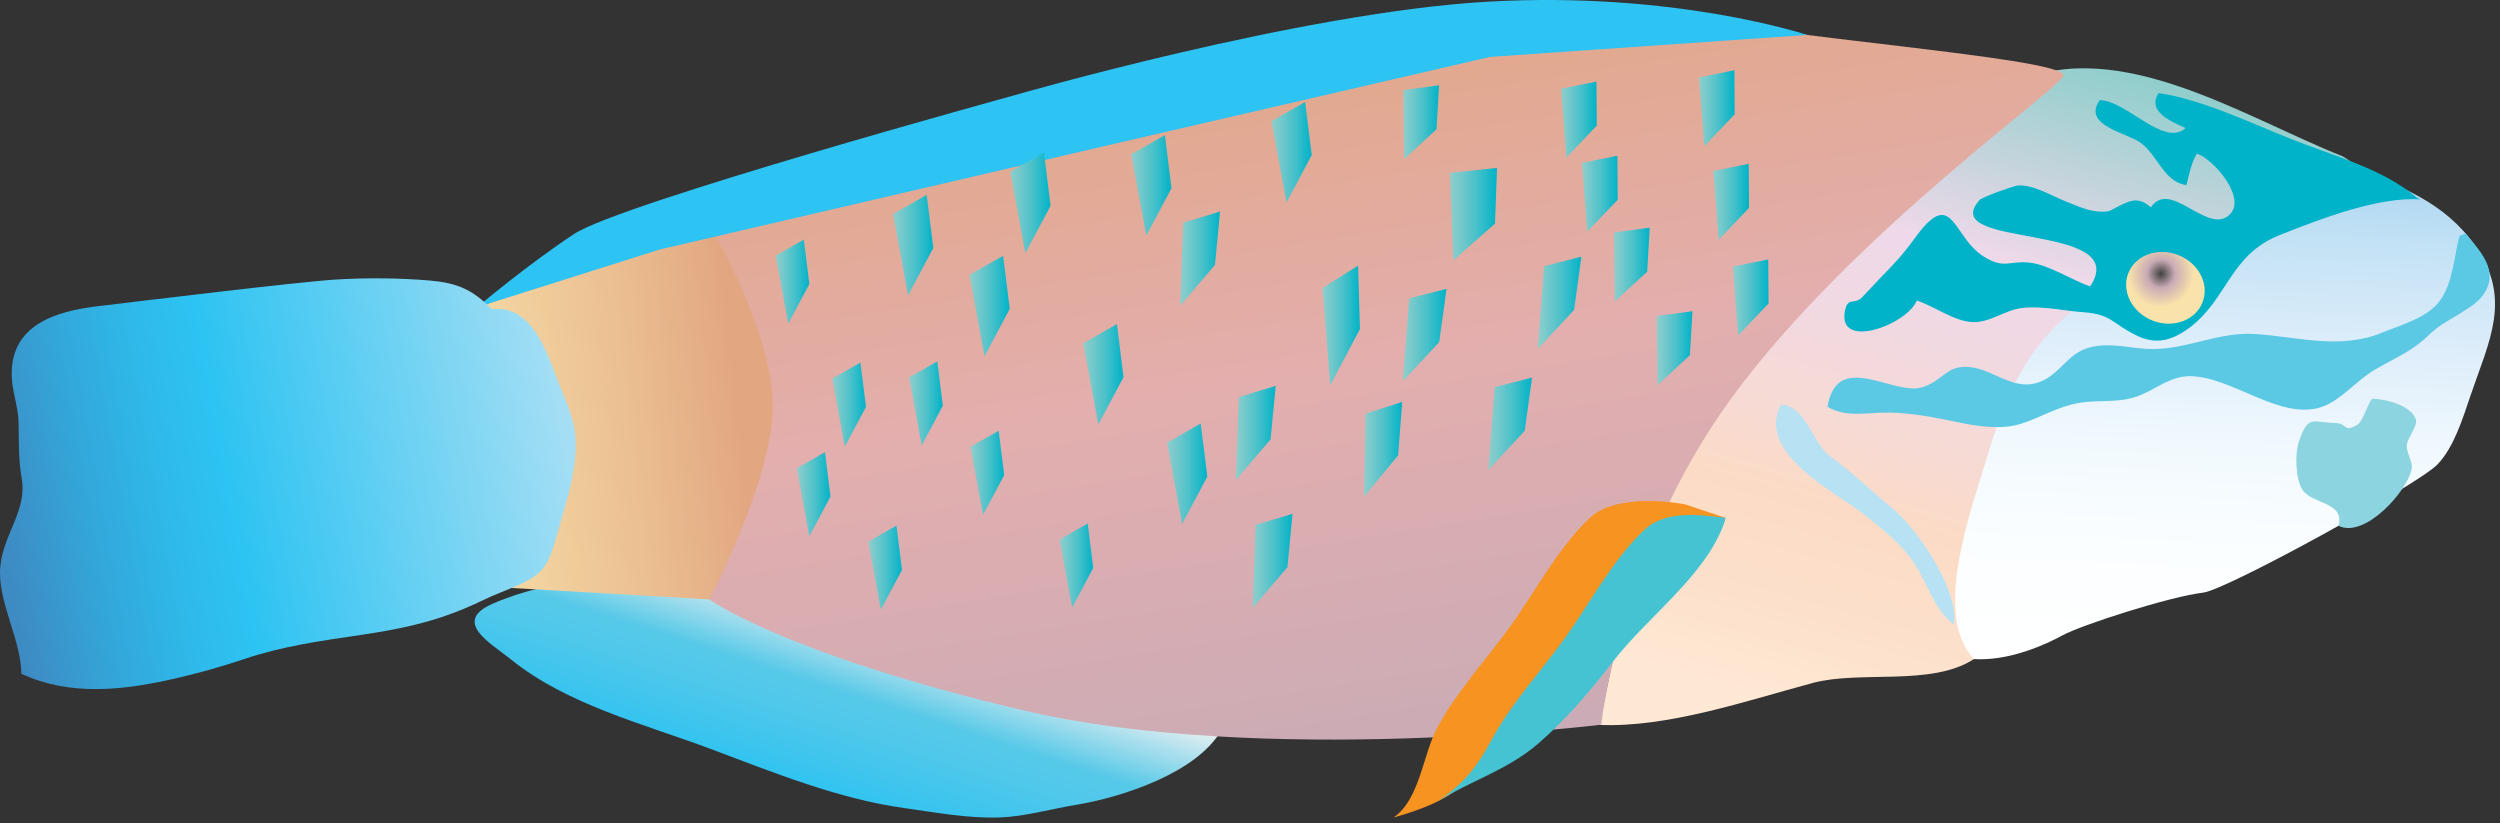 
        <svg xmlns:rdf="http://www.w3.org/1999/02/22-rdf-syntax-ns#" xmlns="http://www.w3.org/2000/svg" xmlns:cc="http://creativecommons.org/ns#" xmlns:xlink="http://www.w3.org/1999/xlink" xmlns:dc="http://purl.org/dc/elements/1.1/" x="0px" y="0px" width="501" height="165" viewBox="0 0 501 165" xml:space="preserve">
            <rect x="0" y="0" width="501" height="165" fill="#333333" stroke="none"/>
            <title>Chlorurus spilurus (Bullethead Parrotfish)</title>
            <desc xmlns:ian_image_library="https://ian.umces.edu/media-library/">
                <ian_image_library:title>Chlorurus spilurus (Bullethead Parrotfish)</ian_image_library:title>
                <ian_image_library:descr>Illustration of a Bullethead Parrotfish (Chlorurus Spilurus)</ian_image_library:descr>
                <ian_image_library:scene>
                    <ian_image_library:contains>fuga-gutumu, fugausi-tuavela, Chordata, Actinopterygii, Perciformes, Scaridae, Chlorurus, reef fish, coral reef   </ian_image_library:contains>
                    <ian_image_library:when>2010-07-30</ian_image_library:when>
                </ian_image_library:scene>
            </desc>
            
<defs>
</defs>
<linearGradient id="ian_symbols_23075c28afb967a405c5094918919133" gradientUnits="userSpaceOnUse" x1="-8007.512" y1="8434" x2="-8007.816" y2="8429.19" gradientTransform="matrix(-8.006 -3.169 3.248 -8.205 -91328.602 43947.559)">
	<stop  offset="0" style="stop-color:#F2F2F2"/>
	<stop  offset="0.385" style="stop-color:#57C9E8"/>
	<stop  offset="0.522" style="stop-color:#50C8EB"/>
	<stop  offset="0.714" style="stop-color:#40C5ED"/>
	<stop  offset="0.883" style="stop-color:#2DC3F2"/>
</linearGradient>
<path fill="url(#ian_symbols_23075c28afb967a405c5094918919133)" d="M244.879,146.121c-4.861,8.796-20.191,13.688-29.24,15.168c-4.959,0.81-10.312,2.357-15.264,2.528
	c-6.334,0.22-12.8-0.991-19.04-1.86c-13.353-1.843-26.315-7.15-38.888-11.858c-13.554-5.075-28.799-8.858-40.097-17.984
	c-3.977-3.211-11.866-7.524-3.61-11.134c12.08-5.285,28.354-6.464,40.919-3.546c9.739,2.254,19.762,6.157,29.319,9.148
	c8.105,2.53,15.963,5.574,24.097,8.031c12.05,3.644,23.087,8.264,35.628,9.543c3.125,0.316,6.346,1.033,9.238,1.731
	c2.502,0.608,6.067,0.02,8.164,1.119"/>
<linearGradient id="ian_symbols_a51df5897b8b923401dbd3968b14269e" gradientUnits="userSpaceOnUse" x1="-8032.494" y1="8455.262" x2="-8036.622" y2="8443.107" gradientTransform="matrix(-8.006 -3.169 3.248 -8.205 -91328.602 43947.559)">
	<stop  offset="0" style="stop-color:#A2D0EF"/>
	<stop  offset="0.177" style="stop-color:#C3E2F5"/>
	<stop  offset="0.359" style="stop-color:#DDEDFA"/>
	<stop  offset="0.545" style="stop-color:#F1F9FE"/>
	<stop  offset="0.737" style="stop-color:#FBFEFF"/>
	<stop  offset="0.94" style="stop-color:#FFFFFF"/>
	<stop  offset="1" style="stop-color:#FFFFFF"/>
</linearGradient>
<path fill="url(#ian_symbols_a51df5897b8b923401dbd3968b14269e)" d="M471.16,33.42c9.749,3.859,18.74,7.009,24.96,15.957c7.299,10.505,2.739,18.86-1.008,29.828
	c-1.559,4.566-3.315,10.449-6.695,13.92c-3.979,4.074-42.236,25.069-46.844,25.627c-6.967,0.844-24.429,6.502-28.187,8.541
	c-7.881,4.287-21.646,8.852-30.192-1.344c-6.09-7.258-3.466-20.838-1.398-28.905c4.255-16.6,14.17-32.587,26.435-44.22
	c12.752-12.1,29.629-13.102,45.952-15.06c5.46-0.659,10.78-4.708,15.936-4.784c0.173,0.077,0.351,0.157,0.528,0.236L471.16,33.42z"
	/>
<linearGradient id="ian_symbols_b77733a26bfc7e0451fd16810d7387ea" gradientUnits="userSpaceOnUse" x1="-8028.933" y1="8455.873" x2="-8030.598" y2="8440.073" gradientTransform="matrix(-8.006 -3.169 3.248 -8.205 -91328.602 43947.559)">
	<stop  offset="0" style="stop-color:#8FCECC"/>
	<stop  offset="0.308" style="stop-color:#EFD9E9"/>
	<stop  offset="0.44" style="stop-color:#F1D9E2"/>
	<stop  offset="0.614" style="stop-color:#F7DAD2"/>
	<stop  offset="0.711" style="stop-color:#FCDBC6"/>
	<stop  offset="0.869" style="stop-color:#FCE0CB"/>
	<stop  offset="1" style="stop-color:#FFE9D4"/>
</linearGradient>
<path fill="url(#ian_symbols_b77733a26bfc7e0451fd16810d7387ea)" d="M469.499,31.334c-20.608-8.158-46.742-25.532-68.165-13.569
	c-10.577,5.904-19.999,16.244-26.901,26.156c-3.241,4.654-11.053,6.773-14.079,11.622c-4.158,6.653-1.711,9.874-9.471,14.061
	c-9.976,5.385-11.825,11.296-15.802,21.343c-7.24,18.293-10.793,35.764-14.554,54.326c13.651,0.584,29.441-4.832,42.741-8.406
	c9.627-2.572,23.771,0.746,32.315-4.786c-8.499-8.91-0.377-30.333,2.582-40.355c4.502-15.236,9.968-26.5,24.938-34.428
	c9.394-4.982,18.981-10.667,28.365-14.845c7.307-3.259,14.905-3.111,20.384-9.578L469.499,31.334z"/>
<linearGradient id="ian_symbols_36a7d3d537494004392e2ababa4919af" gradientUnits="userSpaceOnUse" x1="-8005.407" y1="8438.908" x2="-7995.925" y2="8433.724" gradientTransform="matrix(-8.006 -3.169 3.248 -8.205 -91328.602 43947.559)">
	<stop  offset="0.252" style="stop-color:#E2A680"/>
	<stop  offset="0.505" style="stop-color:#EBC092"/>
	<stop  offset="0.814" style="stop-color:#F5D9A4"/>
	<stop  offset="1" style="stop-color:#F9E3AA"/>
</linearGradient>
<polygon fill="url(#ian_symbols_36a7d3d537494004392e2ababa4919af)" points="142.309,45.393 95.6,61.573 99.895,104.121 102.515,117.833 143.317,120.192 168.606,80.757 
	"/>
<linearGradient id="ian_symbols_e2cd7153616afa747d8e783fc8e397cf" gradientUnits="userSpaceOnUse" x1="-8011.409" y1="8452.801" x2="-8021.457" y2="8435.505" gradientTransform="matrix(-8.006 -3.169 3.248 -8.205 -91328.602 43947.559)">
	<stop  offset="0.037" style="stop-color:#E2A680"/>
	<stop  offset="0.534" style="stop-color:#E3AEAE"/>
	<stop  offset="1" style="stop-color:#C9ABB6"/>
</linearGradient>
<path fill="url(#ian_symbols_e2cd7153616afa747d8e783fc8e397cf)" d="M413.528,15c0.707,1.872-42.328,31.513-66.705,65c-22.21,30.511-25.938,65.231-25.938,65.231
	s-68.094,8.339-115.81-2.872c-47.712-11.219-62.966-22.235-62.966-22.235s14.065-26.17,12.646-41.303
	c-1.415-15.142-12.445-33.427-12.445-33.427s79.613-30.791,112.022-35.455c32.407-4.665,67.341-11.213,83.335-6.911
	C353.656,7.337,412.177,11.426,413.528,15z"/>
<path fill="#2DC3F2" d="M362.155,7.004c0,0-26.338-8.8-63.926-6.673c-37.587,2.13-95.159,18.821-95.159,18.821
	s-78.617,21.554-88.019,27.733C105.647,53.074,95.6,61.573,95.6,61.573l36.586-11.57l87.471-20.34l78.937-18.255L362.155,7.004z"/>
<linearGradient id="ian_symbols_b2e773eec92e5fa49d20c2add6d41cbb" gradientUnits="userSpaceOnUse" x1="340.476" y1="142.508" x2="347.625" y2="142.508" gradientTransform="matrix(1 0 0 -1 0 164.195)">
	<stop  offset="0" style="stop-color:#8FCECC"/>
	<stop  offset="0.182" style="stop-color:#7ACACB"/>
	<stop  offset="0.554" style="stop-color:#49C1CA"/>
	<stop  offset="1" style="stop-color:#00B3C8"/>
</linearGradient>
<polygon fill="url(#ian_symbols_b2e773eec92e5fa49d20c2add6d41cbb)" points="347.568,14.073 340.476,15.519 341.54,29.301 347.625,22.899 "/>
<linearGradient id="ian_symbols_44fea7edd580cfa455e08d7a46ba9aee" gradientUnits="userSpaceOnUse" x1="343.35" y1="123.756" x2="350.506" y2="123.756" gradientTransform="matrix(1 0 0 -1 0 164.195)">
	<stop  offset="0" style="stop-color:#8FCECC"/>
	<stop  offset="0.182" style="stop-color:#7ACACB"/>
	<stop  offset="0.554" style="stop-color:#49C1CA"/>
	<stop  offset="1" style="stop-color:#00B3C8"/>
</linearGradient>
<polygon fill="url(#ian_symbols_44fea7edd580cfa455e08d7a46ba9aee)" points="350.441,32.825 343.35,34.269 344.414,48.053 350.506,41.653 "/>
<linearGradient id="ian_symbols_bcb2a288f99fbca42dc052ad744b087f" gradientUnits="userSpaceOnUse" x1="347.262" y1="104.6" x2="354.416" y2="104.6" gradientTransform="matrix(1 0 0 -1 0 164.195)">
	<stop  offset="0" style="stop-color:#8FCECC"/>
	<stop  offset="0.182" style="stop-color:#7ACACB"/>
	<stop  offset="0.554" style="stop-color:#49C1CA"/>
	<stop  offset="1" style="stop-color:#00B3C8"/>
</linearGradient>
<polygon fill="url(#ian_symbols_bcb2a288f99fbca42dc052ad744b087f)" points="354.351,51.987 347.262,53.423 348.327,67.206 354.416,60.814 "/>
<linearGradient id="ian_symbols_c0ce83635b8635449966605ded6a2b3d" gradientUnits="userSpaceOnUse" x1="312.836" y1="140.236" x2="319.985" y2="140.236" gradientTransform="matrix(1 0 0 -1 0 164.195)">
	<stop  offset="0" style="stop-color:#8FCECC"/>
	<stop  offset="0.182" style="stop-color:#7ACACB"/>
	<stop  offset="0.554" style="stop-color:#49C1CA"/>
	<stop  offset="1" style="stop-color:#00B3C8"/>
</linearGradient>
<polygon fill="url(#ian_symbols_c0ce83635b8635449966605ded6a2b3d)" points="319.928,16.345 312.836,17.79 313.901,31.574 319.985,25.171 "/>
<linearGradient id="ian_symbols_9ba51e97cde71214c55ede0cc9fc4766" gradientUnits="userSpaceOnUse" x1="317.024" y1="125.375" x2="324.176" y2="125.375" gradientTransform="matrix(1 0 0 -1 0 164.195)">
	<stop  offset="0" style="stop-color:#8FCECC"/>
	<stop  offset="0.182" style="stop-color:#7ACACB"/>
	<stop  offset="0.554" style="stop-color:#49C1CA"/>
	<stop  offset="1" style="stop-color:#00B3C8"/>
</linearGradient>
<polygon fill="url(#ian_symbols_9ba51e97cde71214c55ede0cc9fc4766)" points="324.116,31.206 317.024,32.651 318.087,46.434 324.176,40.042 "/>
<linearGradient id="ian_symbols_1db8f344f49fe564b53c4859012cd8e6" gradientUnits="userSpaceOnUse" x1="323.441" y1="111.182" x2="330.607" y2="111.182" gradientTransform="matrix(1 0 0 -1 0 164.195)">
	<stop  offset="0" style="stop-color:#8FCECC"/>
	<stop  offset="0.182" style="stop-color:#7ACACB"/>
	<stop  offset="0.554" style="stop-color:#49C1CA"/>
	<stop  offset="1" style="stop-color:#00B3C8"/>
</linearGradient>
<polygon fill="url(#ian_symbols_1db8f344f49fe564b53c4859012cd8e6)" points="330.607,45.612 323.441,46.581 323.603,60.416 330.09,54.442 "/>
<linearGradient id="ian_symbols_cd584877d97de7a4f5b8fa632705c351" gradientUnits="userSpaceOnUse" x1="281.219" y1="139.708" x2="288.392" y2="139.708" gradientTransform="matrix(1 0 0 -1 0 164.195)">
	<stop  offset="0" style="stop-color:#8FCECC"/>
	<stop  offset="0.182" style="stop-color:#7ACACB"/>
	<stop  offset="0.554" style="stop-color:#49C1CA"/>
	<stop  offset="1" style="stop-color:#00B3C8"/>
</linearGradient>
<polygon fill="url(#ian_symbols_cd584877d97de7a4f5b8fa632705c351)" points="288.392,17.085 281.219,18.051 281.388,31.89 287.869,25.912 "/>
<linearGradient id="ian_symbols_5b9cedc9f502a4d4f195af25a9c2e440" gradientUnits="userSpaceOnUse" x1="290.584" y1="121.281" x2="300.004" y2="121.281" gradientTransform="matrix(1 0 0 -1 0 164.195)">
	<stop  offset="0" style="stop-color:#8FCECC"/>
	<stop  offset="0.182" style="stop-color:#7ACACB"/>
	<stop  offset="0.554" style="stop-color:#49C1CA"/>
	<stop  offset="1" style="stop-color:#00B3C8"/>
</linearGradient>
<polygon fill="url(#ian_symbols_5b9cedc9f502a4d4f195af25a9c2e440)" points="300.004,33.647 290.584,34.645 291.234,52.182 299.595,44.819 "/>
<linearGradient id="ian_symbols_bea8ab4b64ba6b6465637d7fa9eafbc6" gradientUnits="userSpaceOnUse" x1="308.149" y1="103.506" x2="316.913" y2="103.506" gradientTransform="matrix(1 0 0 -1 0 164.195)">
	<stop  offset="0" style="stop-color:#8FCECC"/>
	<stop  offset="0.182" style="stop-color:#7ACACB"/>
	<stop  offset="0.554" style="stop-color:#49C1CA"/>
	<stop  offset="1" style="stop-color:#00B3C8"/>
</linearGradient>
<polygon fill="url(#ian_symbols_bea8ab4b64ba6b6465637d7fa9eafbc6)" points="316.913,51.421 309.439,53.35 308.149,69.959 315.449,62.092 "/>
<linearGradient id="ian_symbols_9583687e1749bfd4f57aeedb2a94b7fe" gradientUnits="userSpaceOnUse" x1="298.248" y1="79.267" x2="307.018" y2="79.267" gradientTransform="matrix(1 0 0 -1 0 164.195)">
	<stop  offset="0" style="stop-color:#8FCECC"/>
	<stop  offset="0.182" style="stop-color:#7ACACB"/>
	<stop  offset="0.554" style="stop-color:#49C1CA"/>
	<stop  offset="1" style="stop-color:#00B3C8"/>
</linearGradient>
<polygon fill="url(#ian_symbols_9583687e1749bfd4f57aeedb2a94b7fe)" points="307.018,75.661 299.537,77.585 298.248,94.195 305.547,86.328 "/>
<linearGradient id="ian_symbols_beeb1d4e620ca6c4794aedd12a406d68" gradientUnits="userSpaceOnUse" x1="281.115" y1="97.047" x2="289.884" y2="97.047" gradientTransform="matrix(1 0 0 -1 0 164.195)">
	<stop  offset="0" style="stop-color:#8FCECC"/>
	<stop  offset="0.182" style="stop-color:#7ACACB"/>
	<stop  offset="0.554" style="stop-color:#49C1CA"/>
	<stop  offset="1" style="stop-color:#00B3C8"/>
</linearGradient>
<polygon fill="url(#ian_symbols_beeb1d4e620ca6c4794aedd12a406d68)" points="289.884,57.881 282.404,59.806 281.115,76.415 288.416,68.548 "/>
<linearGradient id="ian_symbols_4a8c3d83e3144a742dbd423bd8aa0036" gradientUnits="userSpaceOnUse" x1="254.791" y1="133.69" x2="262.872" y2="133.69" gradientTransform="matrix(1 0 0 -1 0 164.195)">
	<stop  offset="0" style="stop-color:#8FCECC"/>
	<stop  offset="0.182" style="stop-color:#7ACACB"/>
	<stop  offset="0.554" style="stop-color:#49C1CA"/>
	<stop  offset="1" style="stop-color:#00B3C8"/>
</linearGradient>
<polygon fill="url(#ian_symbols_4a8c3d83e3144a742dbd423bd8aa0036)" points="261.544,20.433 254.791,24.282 257.81,40.578 262.872,31.073 "/>
<linearGradient id="ian_symbols_3ace1044c00137048deb06fa99b209ba" gradientUnits="userSpaceOnUse" x1="226.685" y1="127.045" x2="234.764" y2="127.045" gradientTransform="matrix(1 0 0 -1 0 164.195)">
	<stop  offset="0" style="stop-color:#8FCECC"/>
	<stop  offset="0.182" style="stop-color:#7ACACB"/>
	<stop  offset="0.554" style="stop-color:#49C1CA"/>
	<stop  offset="1" style="stop-color:#00B3C8"/>
</linearGradient>
<polygon fill="url(#ian_symbols_3ace1044c00137048deb06fa99b209ba)" points="233.444,27.083 226.685,30.919 229.713,47.22 234.764,37.718 "/>
<linearGradient id="ian_symbols_7988529c26535eb455940533af8cf334" gradientUnits="userSpaceOnUse" x1="202.453" y1="123.538" x2="210.53" y2="123.538" gradientTransform="matrix(1 0 0 -1 0 164.195)">
	<stop  offset="0" style="stop-color:#8FCECC"/>
	<stop  offset="0.182" style="stop-color:#7ACACB"/>
	<stop  offset="0.554" style="stop-color:#49C1CA"/>
	<stop  offset="1" style="stop-color:#00B3C8"/>
</linearGradient>
<polygon fill="url(#ian_symbols_7988529c26535eb455940533af8cf334)" points="209.204,30.586 202.453,34.428 205.48,50.729 210.53,41.228 "/>
<linearGradient id="ian_symbols_3d2fefb719cda5f4699ab55247c3e29a" gradientUnits="userSpaceOnUse" x1="194.273" y1="102.872" x2="202.35" y2="102.872" gradientTransform="matrix(1 0 0 -1 0 164.195)">
	<stop  offset="0" style="stop-color:#8FCECC"/>
	<stop  offset="0.182" style="stop-color:#7ACACB"/>
	<stop  offset="0.554" style="stop-color:#49C1CA"/>
	<stop  offset="1" style="stop-color:#00B3C8"/>
</linearGradient>
<polygon fill="url(#ian_symbols_3d2fefb719cda5f4699ab55247c3e29a)" points="201.023,51.252 194.272,55.094 197.299,71.395 202.35,61.893 "/>
<linearGradient id="ian_symbols_abcac579eb80c8b4ed78c7382ac565a9" gradientUnits="userSpaceOnUse" x1="178.956" y1="115.076" x2="187.036" y2="115.076" gradientTransform="matrix(1 0 0 -1 0 164.195)">
	<stop  offset="0" style="stop-color:#8FCECC"/>
	<stop  offset="0.182" style="stop-color:#7ACACB"/>
	<stop  offset="0.554" style="stop-color:#49C1CA"/>
	<stop  offset="1" style="stop-color:#00B3C8"/>
</linearGradient>
<polygon fill="url(#ian_symbols_abcac579eb80c8b4ed78c7382ac565a9)" points="185.706,39.05 178.956,42.891 181.975,59.187 187.036,49.681 "/>
<linearGradient id="ian_symbols_69a9afda03a889b435c803907bd8b9e3" gradientUnits="userSpaceOnUse" x1="182.185" y1="83.363" x2="188.936" y2="83.363" gradientTransform="matrix(1 0 0 -1 0 164.195)">
	<stop  offset="0" style="stop-color:#8FCECC"/>
	<stop  offset="0.182" style="stop-color:#7ACACB"/>
	<stop  offset="0.554" style="stop-color:#49C1CA"/>
	<stop  offset="1" style="stop-color:#00B3C8"/>
</linearGradient>
<polygon fill="url(#ian_symbols_69a9afda03a889b435c803907bd8b9e3)" points="187.835,72.411 182.186,75.628 184.71,89.254 188.937,81.306 "/>
<linearGradient id="ian_symbols_412793de9a00d744e15867388f322b15" gradientUnits="userSpaceOnUse" x1="194.487" y1="69.451" x2="201.235" y2="69.451" gradientTransform="matrix(1 0 0 -1 0 164.195)">
	<stop  offset="0" style="stop-color:#8FCECC"/>
	<stop  offset="0.182" style="stop-color:#7ACACB"/>
	<stop  offset="0.554" style="stop-color:#49C1CA"/>
	<stop  offset="1" style="stop-color:#00B3C8"/>
</linearGradient>
<polygon fill="url(#ian_symbols_412793de9a00d744e15867388f322b15)" points="200.134,86.324 194.487,89.533 197.008,103.165 201.235,95.218 "/>
<linearGradient id="ian_symbols_4c5d19e90460a8d4c57963a49c1fd908" gradientUnits="userSpaceOnUse" x1="155.441" y1="107.75" x2="162.19" y2="107.75" gradientTransform="matrix(1 0 0 -1 0 164.195)">
	<stop  offset="0" style="stop-color:#8FCECC"/>
	<stop  offset="0.182" style="stop-color:#7ACACB"/>
	<stop  offset="0.554" style="stop-color:#49C1CA"/>
	<stop  offset="1" style="stop-color:#00B3C8"/>
</linearGradient>
<polygon fill="url(#ian_symbols_4c5d19e90460a8d4c57963a49c1fd908)" points="161.081,48.023 155.441,51.233 157.963,64.868 162.19,56.919 "/>
<linearGradient id="ian_symbols_536e4f103506f614551146694aca9b61" gradientUnits="userSpaceOnUse" x1="166.786" y1="83.123" x2="173.536" y2="83.123" gradientTransform="matrix(1 0 0 -1 0 164.195)">
	<stop  offset="0" style="stop-color:#8FCECC"/>
	<stop  offset="0.182" style="stop-color:#7ACACB"/>
	<stop  offset="0.554" style="stop-color:#49C1CA"/>
	<stop  offset="1" style="stop-color:#00B3C8"/>
</linearGradient>
<polygon fill="url(#ian_symbols_536e4f103506f614551146694aca9b61)" points="172.432,72.651 166.786,75.86 169.307,89.494 173.536,81.537 "/>
<linearGradient id="ian_symbols_7e1655319019b4d47db558ae305ee631" gradientUnits="userSpaceOnUse" x1="159.673" y1="65.151" x2="166.423" y2="65.151" gradientTransform="matrix(1 0 0 -1 0 164.195)">
	<stop  offset="0" style="stop-color:#8FCECC"/>
	<stop  offset="0.182" style="stop-color:#7ACACB"/>
	<stop  offset="0.554" style="stop-color:#49C1CA"/>
	<stop  offset="1" style="stop-color:#00B3C8"/>
</linearGradient>
<polygon fill="url(#ian_symbols_7e1655319019b4d47db558ae305ee631)" points="165.319,90.623 159.673,93.83 162.193,107.465 166.423,99.509 "/>
<linearGradient id="ian_symbols_5899702039d55c14c188247f71d77e4a" gradientUnits="userSpaceOnUse" x1="174.004" y1="50.443" x2="180.754" y2="50.443" gradientTransform="matrix(1 0 0 -1 0 164.195)">
	<stop  offset="0" style="stop-color:#8FCECC"/>
	<stop  offset="0.182" style="stop-color:#7ACACB"/>
	<stop  offset="0.554" style="stop-color:#49C1CA"/>
	<stop  offset="1" style="stop-color:#00B3C8"/>
</linearGradient>
<polygon fill="url(#ian_symbols_5899702039d55c14c188247f71d77e4a)" points="179.654,105.331 174.004,108.548 176.527,122.173 180.754,114.226 "/>
<linearGradient id="ian_symbols_6c4b772202434cb43993d6a80d71771c" gradientUnits="userSpaceOnUse" x1="212.333" y1="50.864" x2="219.083" y2="50.864" gradientTransform="matrix(1 0 0 -1 0 164.195)">
	<stop  offset="0" style="stop-color:#8FCECC"/>
	<stop  offset="0.182" style="stop-color:#7ACACB"/>
	<stop  offset="0.554" style="stop-color:#49C1CA"/>
	<stop  offset="1" style="stop-color:#00B3C8"/>
</linearGradient>
<polygon fill="url(#ian_symbols_6c4b772202434cb43993d6a80d71771c)" points="217.982,104.908 212.333,108.125 214.865,121.754 219.083,113.803 "/>
<linearGradient id="ian_symbols_793f862bc7bdb1343173c9cbf8247535" gradientUnits="userSpaceOnUse" x1="217.079" y1="89.18" x2="225.151" y2="89.18" gradientTransform="matrix(1 0 0 -1 0 164.195)">
	<stop  offset="0" style="stop-color:#8FCECC"/>
	<stop  offset="0.182" style="stop-color:#7ACACB"/>
	<stop  offset="0.554" style="stop-color:#49C1CA"/>
	<stop  offset="1" style="stop-color:#00B3C8"/>
</linearGradient>
<polygon fill="url(#ian_symbols_793f862bc7bdb1343173c9cbf8247535)" points="223.832,64.944 217.079,68.793 220.099,85.089 225.151,75.58 "/>
<linearGradient id="ian_symbols_a242b13a98ab6054cd127916abd240c8" gradientUnits="userSpaceOnUse" x1="233.874" y1="69.254" x2="241.944" y2="69.254" gradientTransform="matrix(1 0 0 -1 0 164.195)">
	<stop  offset="0" style="stop-color:#8FCECC"/>
	<stop  offset="0.182" style="stop-color:#7ACACB"/>
	<stop  offset="0.554" style="stop-color:#49C1CA"/>
	<stop  offset="1" style="stop-color:#00B3C8"/>
</linearGradient>
<polygon fill="url(#ian_symbols_a242b13a98ab6054cd127916abd240c8)" points="240.625,84.868 233.874,88.71 236.89,105.015 241.944,95.504 "/>
<linearGradient id="ian_symbols_68aa90d216a9dee48dc976b1b486f260" gradientUnits="userSpaceOnUse" x1="236.504" y1="112.369" x2="244.499" y2="112.369" gradientTransform="matrix(1 0 0 -1 0 164.195)">
	<stop  offset="0" style="stop-color:#8FCECC"/>
	<stop  offset="0.182" style="stop-color:#7ACACB"/>
	<stop  offset="0.554" style="stop-color:#49C1CA"/>
	<stop  offset="1" style="stop-color:#00B3C8"/>
</linearGradient>
<polygon fill="url(#ian_symbols_68aa90d216a9dee48dc976b1b486f260)" points="244.499,42.391 237.104,44.627 236.504,61.261 243.476,53.096 "/>
<linearGradient id="ian_symbols_c509d10e6b1c689411b65caf0db0f624" gradientUnits="userSpaceOnUse" x1="247.648" y1="77.425" x2="255.647" y2="77.425" gradientTransform="matrix(1 0 0 -1 0 164.195)">
	<stop  offset="0" style="stop-color:#8FCECC"/>
	<stop  offset="0.182" style="stop-color:#7ACACB"/>
	<stop  offset="0.554" style="stop-color:#49C1CA"/>
	<stop  offset="1" style="stop-color:#00B3C8"/>
</linearGradient>
<polygon fill="url(#ian_symbols_c509d10e6b1c689411b65caf0db0f624)" points="255.647,77.332 248.252,79.568 247.648,96.209 254.623,88.037 "/>
<linearGradient id="ian_symbols_42555a37b37c40d4b5e47b18149e2bdc" gradientUnits="userSpaceOnUse" x1="251.022" y1="51.794" x2="259.02" y2="51.794" gradientTransform="matrix(1 0 0 -1 0 164.195)">
	<stop  offset="0" style="stop-color:#8FCECC"/>
	<stop  offset="0.182" style="stop-color:#7ACACB"/>
	<stop  offset="0.554" style="stop-color:#49C1CA"/>
	<stop  offset="1" style="stop-color:#00B3C8"/>
</linearGradient>
<polygon fill="url(#ian_symbols_42555a37b37c40d4b5e47b18149e2bdc)" points="259.02,102.964 251.625,105.199 251.022,121.839 257.998,113.667 "/>
<linearGradient id="ian_symbols_7bad6da948688da4b1a998be83d7214b" gradientUnits="userSpaceOnUse" x1="273.337" y1="74.154" x2="281.011" y2="74.154" gradientTransform="matrix(1 0 0 -1 0 164.195)">
	<stop  offset="0" style="stop-color:#8FCECC"/>
	<stop  offset="0.182" style="stop-color:#7ACACB"/>
	<stop  offset="0.554" style="stop-color:#49C1CA"/>
	<stop  offset="1" style="stop-color:#00B3C8"/>
</linearGradient>
<polygon fill="url(#ian_symbols_7bad6da948688da4b1a998be83d7214b)" points="281.011,80.533 273.653,82.905 273.337,99.549 280.172,91.255 "/>
<linearGradient id="ian_symbols_dda82eaff60b72e4719ce57e0ea12788" gradientUnits="userSpaceOnUse" x1="265.019" y1="98.983" x2="272.527" y2="98.983" gradientTransform="matrix(1 0 0 -1 0 164.195)">
	<stop  offset="0" style="stop-color:#8FCECC"/>
	<stop  offset="0.182" style="stop-color:#7ACACB"/>
	<stop  offset="0.554" style="stop-color:#49C1CA"/>
	<stop  offset="1" style="stop-color:#00B3C8"/>
</linearGradient>
<polygon fill="url(#ian_symbols_dda82eaff60b72e4719ce57e0ea12788)" points="272.157,53.217 265.019,57.715 266.591,77.208 272.527,65.926 "/>
<linearGradient id="ian_symbols_ff9b32774b7e0e84c93ec73cdff07709" gradientUnits="userSpaceOnUse" x1="332.002" y1="94.428" x2="339.175" y2="94.428" gradientTransform="matrix(1 0 0 -1 0 164.195)">
	<stop  offset="0" style="stop-color:#8FCECC"/>
	<stop  offset="0.182" style="stop-color:#7ACACB"/>
	<stop  offset="0.554" style="stop-color:#49C1CA"/>
	<stop  offset="1" style="stop-color:#00B3C8"/>
</linearGradient>
<polygon fill="url(#ian_symbols_ff9b32774b7e0e84c93ec73cdff07709)" points="339.175,62.365 332.001,63.33 332.17,77.169 338.65,71.191 "/>
<linearGradient id="ian_symbols_a31fbce3333381c46df47216d84a7146" gradientUnits="userSpaceOnUse" x1="-7999.288" y1="8436.312" x2="-7987.518" y2="8428.826" gradientTransform="matrix(-8.006 -3.169 3.248 -8.205 -91328.602 43947.559)">
	<stop  offset="0" style="stop-color:#A8DFF4"/>
	<stop  offset="0.587" style="stop-color:#2DC3F2"/>
	<stop  offset="0.681" style="stop-color:#2EBBEC"/>
	<stop  offset="0.827" style="stop-color:#33A6D9"/>
	<stop  offset="0.976" style="stop-color:#3E8AC2"/>
</linearGradient>
<path fill="url(#ian_symbols_a31fbce3333381c46df47216d84a7146)" d="M98.402,61.809c-3.693-3.742-6.753-5.121-12.321-5.594c-5.957-0.506-12.632-0.571-18.661-0.203
	c-7.707,0.477-39.363,4.34-47.864,5.357c-8.15,0.98-17.946,3.662-17.165,14.672c0.209,2.977,1.268,5.582,1.327,8.62
	c0.085,3.821-0.04,7.465,0.627,11.191c1.216,6.836-4.307,11.731-4.346,18.917c-0.033,6.529,4.272,13.89,4.276,20.256
	c9.802,4.551,20.527,3.306,30.723,0.968c4.676-1.08,9.245-2.342,13.873-3.897c7.921-2.67,15.461-3.668,23.556-4.874
	c9.037-1.337,16.071-2.935,24.258-6.895c2.441-1.193,5.001-2.087,7.446-3.194c4.848-2.202,5.822-4.088,7.315-9.396
	c1.771-6.334,4.722-14.704,3.744-21.408c-0.539-3.637-2.64-7.894-3.912-11.309c-2.137-5.75-5.184-13.767-12.531-13.074"/>
<path fill="#00B3C8" d="M485.11,39.97c-8.414-0.637-20.295,3.975-28.282,7.144c-10.002,3.97-10.384,12.825-18.06,18.561
	c-3.432,2.569-6.733,3.487-10.665,1.529c-4.934-2.447-4.992-4.218-10.486-4.626c-4.07-0.29-8.197-1.3-12.242-0.874
	c-3.665,0.381-6.453,2.973-10.02,2.844c-3.686-0.127-7.505-3.063-11.22-4.329c-1.961,4.872-15.953,10.043-14.412,2.092
	c0.569-2.929,1.897-1.148,3.431-2.727c1.178-1.209,2.647-2.833,3.874-4.096c2.441-2.477,4.413-4.589,6.63-7.667
	c7.776-10.794,7.497-0.326,13.936,3.627c4.079,2.498,4.905,0.788,8.993,1.169c3.925,0.363,8.506,3.497,12.278,4.767
	c8.709-13.032-31.175-7.362-22.119-17.334c0.505-0.555,6.724-2.811,7.657-2.877c3.051-0.216,6.651,2.019,9.454,3.137
	c3.073,1.216,5.391,2.404,8.554,2.046c0.702-0.084,3.311-1.9,5.016-2.146c1.527-0.213,2.591,0.458,3.604,1.343
	c3.755-5.599,10.789,4.8,15.236,1.895c4.744-3.1-2.73-11.716-6.033-12.652c-1.148,2.017-1.53,4.219-2.072,6.29
	c-4.659-0.64-5.729-6.172-9.405-8.627c-2.816-1.887-11.508-3.407-7.969-8.38c5.189-0.058,12.944,9.563,17.201,5.577
	c-2.771-1.236-7.841-3.304-5.395-6.994c8.37,1.151,18.506,5.997,26.501,9.183c8.78,3.505,18.556,5.968,25.376,11.873L485.11,39.97z"
	/>
<path fill="#5BC9E4" d="M492.875,47.296c-1.062,3.953-1.295,9.438-3.947,13.012c-2.544,3.409-7.687,4.761-11.54,6.352
	c-8.433,3.482-16.877,0.83-25.472,0.273c-7.676-0.498-14.293,3.49-21.92,2.973c-3.959-0.264-8.803-1.642-12.917,0.358
	c-3.477,1.694-5.309,6.06-10.021,6.714c-4.145,0.574-7.756-2.717-11.745-3.336c-5.187-0.797-5.621,2.501-9.988,3.937
	c-5.814,1.913-17.113-7.621-19.092,3.915c3.618,2.308,8.32,1.108,12.352,1.186c4.702,0.094,8.975,0.947,13.608,1.906
	c4.03,0.833,8.754,1.595,12.756,0.36c3.917-1.213,7.377-3.472,11.707-4.206c4.128-0.692,7.844,0.118,11.854-1.392
	c3.672-1.384,6.559-4.122,10.707-3.96c8.499,0.322,18.12,9.174,26.4,6.041c3.623-1.367,6.887-5.379,10.278-7.33
	c4.604-2.663,7.587-3.725,11.149-7.248c2.687-2.657,8.308-4.75,10.43-7.551c3.777-4.991-0.646-9.088-3.367-12.52L492.875,47.296z"/>
<path fill="#B6E2F3" d="M391.499,125.104c-3.785-2.838-5.063-7.715-7.602-11.791c-2.58-4.128-6.532-7.115-10.211-10.117
	c-5.291-4.309-22.063-12.297-16.752-22.16c5.354,0.65,6.032,7.654,9.981,10.521c4.4,3.212,8.277,6.972,12.44,10.424
	c4.916,4.075,13.135,16.076,12.229,23.049L391.499,125.104z"/>
<path fill="#8CD4E0" d="M468.646,105.369c1.229-4.872-5.283-4.277-7.205-7.188c-1.471-2.229-1.566-7.272-0.736-9.698
	c1.877-5.5,2.688-3.821,7.263-3.713c2.611,0.065,1.586,2.061,4.48,0.321c1-0.599,2.074-4.119,2.874-5.161
	c2.614-0.044,7.885,1.307,8.816,4.114c0.44,1.31-1.763,3.787-1.818,5.234c-0.063,1.558,1.224,3.267,0.989,4.636
	C482.57,98.273,473.958,108.003,468.646,105.369L468.646,105.369z"/>
<radialGradient id="ian_symbols_1253e69b7b5891247d349336da5f04ce" cx="-8032.714" cy="8452.006" r="0.866" gradientTransform="matrix(-8.006 -3.169 3.248 -8.205 -91328.602 43947.559)" gradientUnits="userSpaceOnUse">
	<stop  offset="0" style="stop-color:#414142"/>
	<stop  offset="0.374" style="stop-color:#C9ABB6"/>
	<stop  offset="0.883" style="stop-color:#F9E3AA"/>
</radialGradient>
<path fill="url(#ian_symbols_1253e69b7b5891247d349336da5f04ce)" d="M426.519,54.733c-1.438,3.627,0.73,7.882,4.831,9.505c4.102,1.624,8.593,0.005,10.028-3.624
	c1.433-3.619-0.732-7.873-4.834-9.496C432.443,49.493,427.952,51.112,426.519,54.733z"/>
<path fill="#F69321" d="M345.79,103.773c-3.698,10.661-26.488,17.335-33.427,26.354c-4.471,5.809-5.917,12.096-11.562,16.991
	c-6.232,5.408-2.77,11.471-21.53,16.714c5.287-3.676,5.862-12.602,8.752-17.998c3.929-7.319,9.81-13.613,14.687-20.382
	c4.988-6.94,9.647-15.853,15.967-21.734c4.371-4.079,13.717-3.636,19.049-2.634"/>
<path fill="#46C3D3" d="M345.568,104.688c-3.706,10.662-15.391,18.873-22.33,27.892c-4.47,5.808-9.267,11.479-14.912,16.374
	c-6.232,5.407-13.59,7.467-20.117,11.593c5.278-3.674,7.8-6.862,10.688-12.262c3.93-7.317,9.809-13.611,14.688-20.381
	c4.998-6.943,9.646-15.853,15.966-21.734c4.37-4.077,11.305-2.941,16.238-2.396L345.568,104.688z"/>
</svg>
